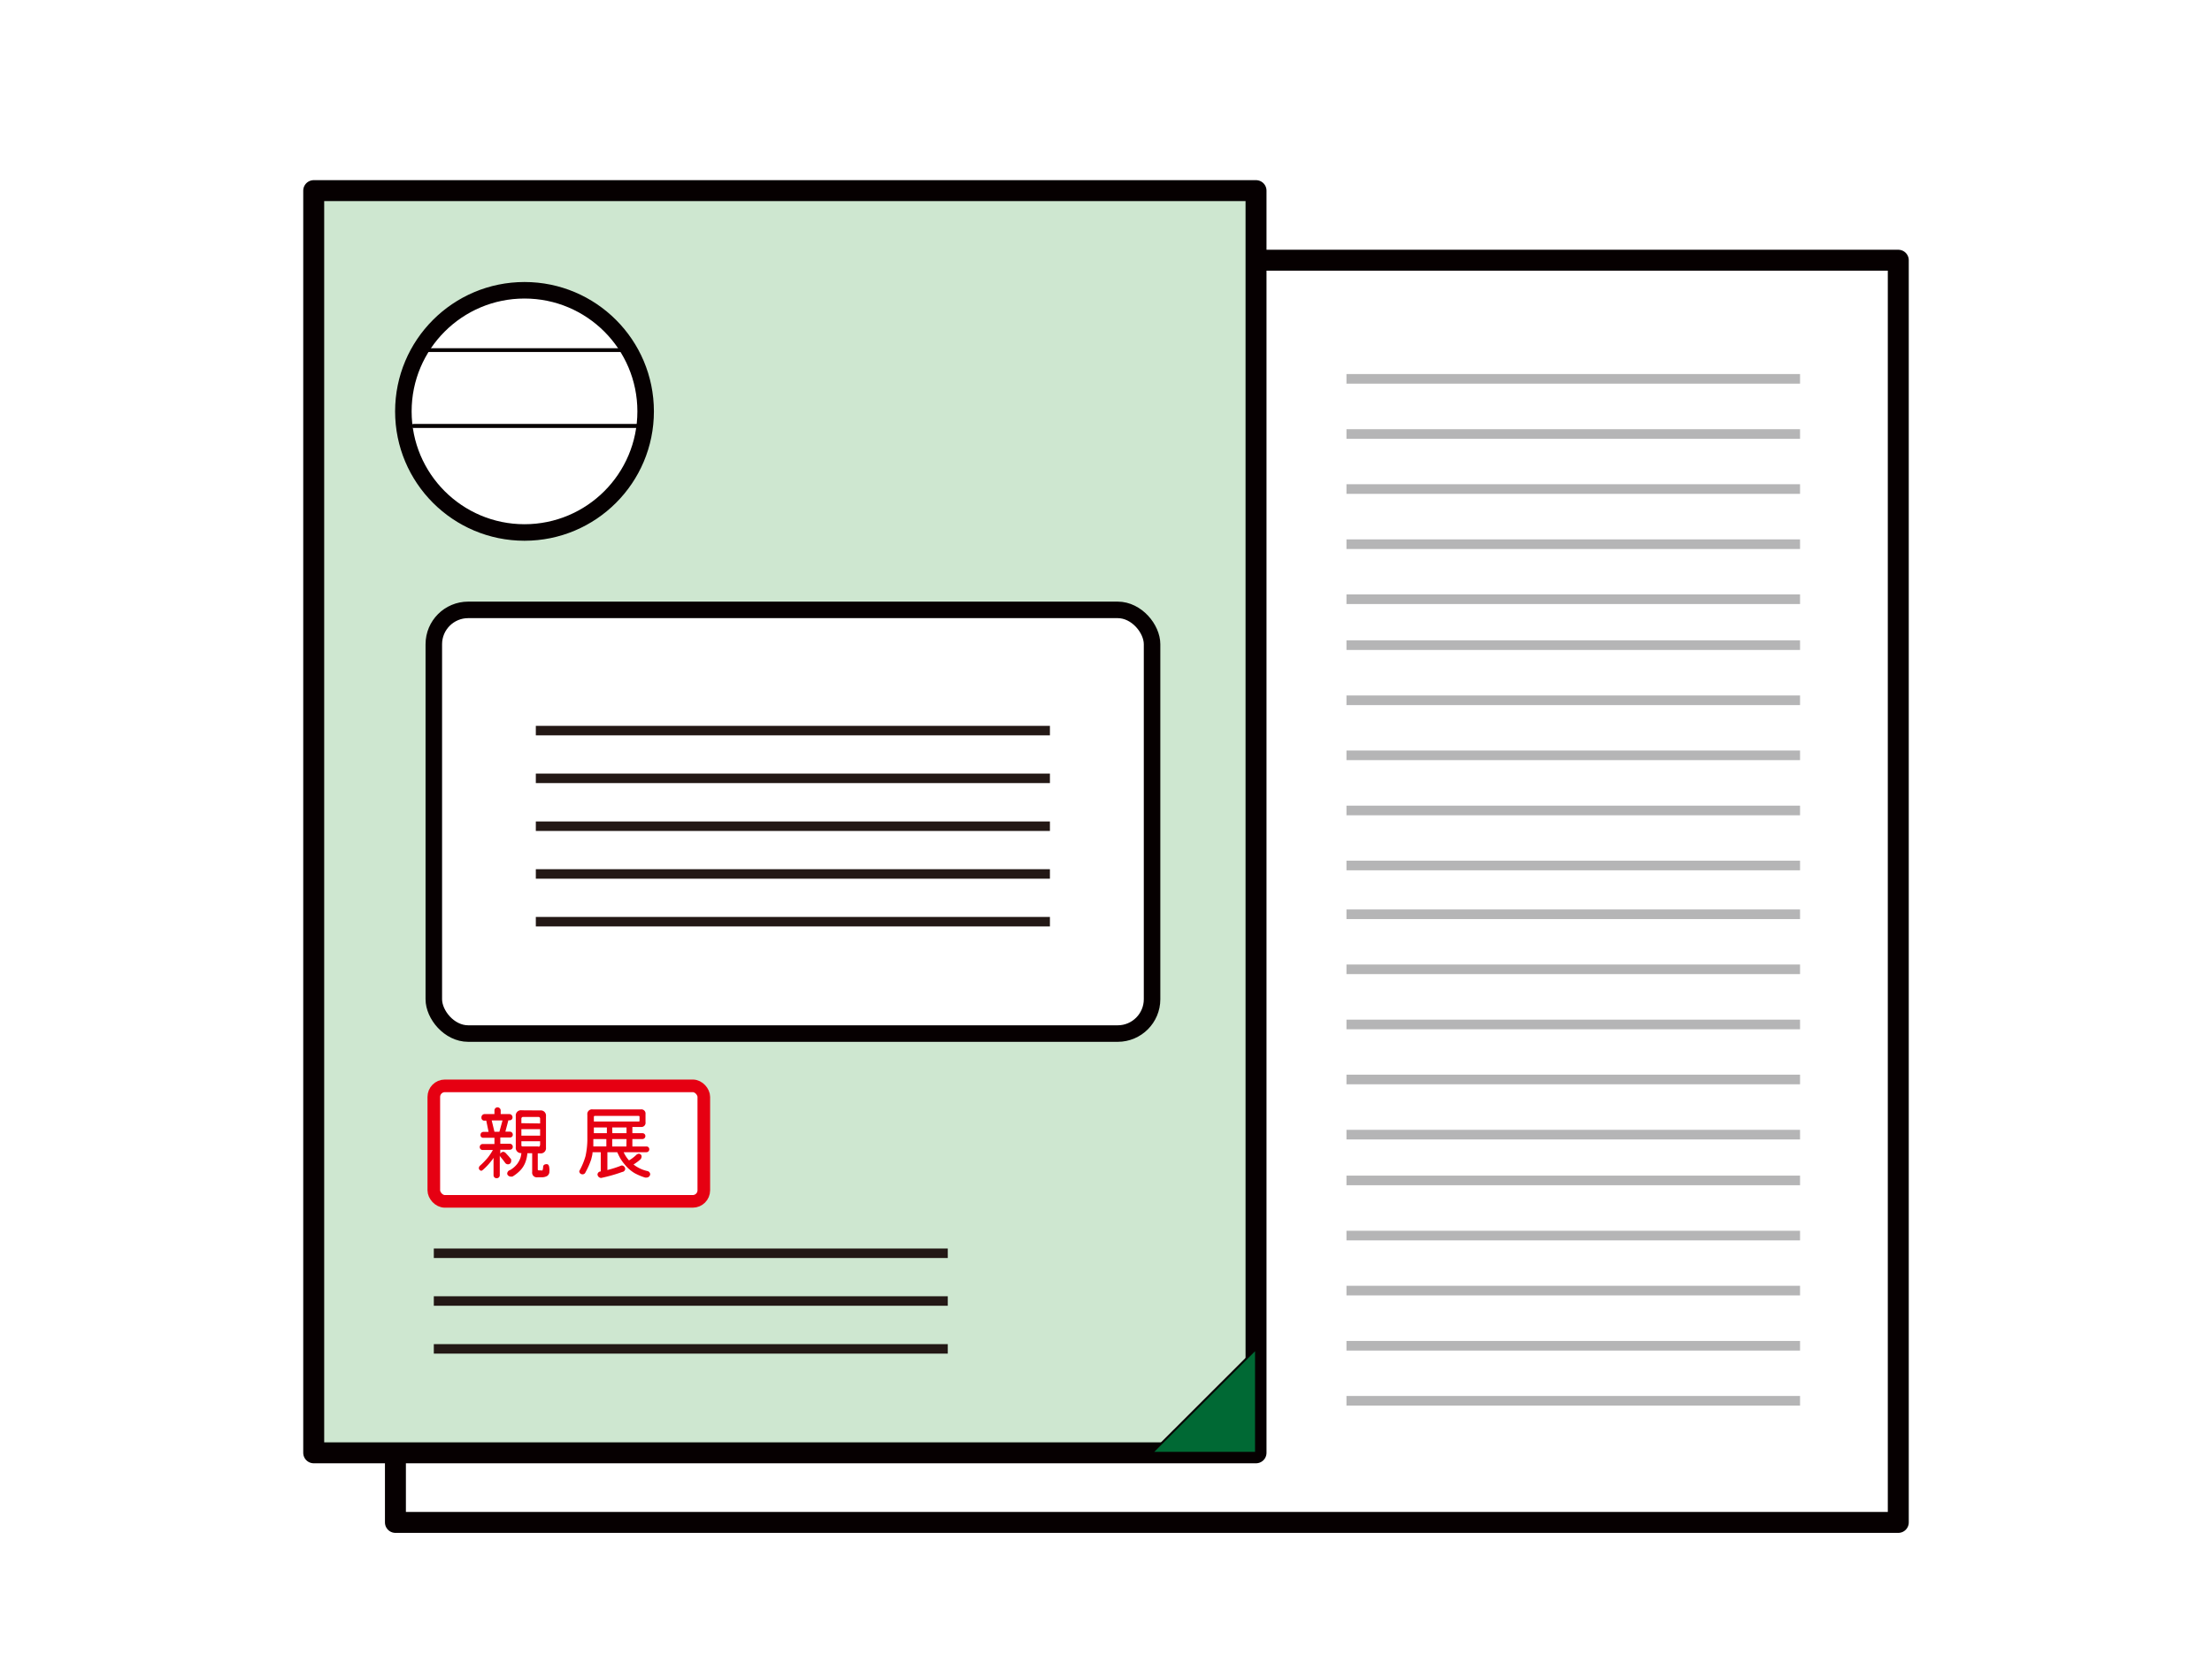 <svg xmlns="http://www.w3.org/2000/svg" xmlns:xlink="http://www.w3.org/1999/xlink" width="59.97mm" height="45.51mm" viewBox="0 0 170 129"><defs><style>.cls-1,.cls-12,.cls-13,.cls-8,.cls-9{fill:none;}.cls-2{clip-path:url(#clip-path);}.cls-10,.cls-3,.cls-4,.cls-7{fill:#fff;}.cls-4,.cls-5,.cls-6,.cls-7,.cls-8,.cls-9{stroke:#060001;}.cls-10,.cls-4,.cls-5,.cls-6,.cls-7,.cls-8,.cls-9{stroke-linecap:round;stroke-linejoin:round;}.cls-4,.cls-5{stroke-width:1.61px;}.cls-5{fill:#cee7d0;}.cls-6{fill:#006934;stroke-width:0.15px;}.cls-7{stroke-width:1.27px;}.cls-8{stroke-width:0.29px;}.cls-9{stroke-width:0.31px;}.cls-10{stroke:#e60012;stroke-width:0.97px;}.cls-11{fill:#e60012;}.cls-12{stroke:#231815;stroke-width:0.73px;}.cls-12,.cls-13{stroke-miterlimit:10;}.cls-13{stroke:#b5b5b6;stroke-width:0.74px;}</style><clipPath id="clip-path"><rect class="cls-1" width="170" height="129"/></clipPath></defs><g id="レイヤー_2" data-name="レイヤー 2"><g id="文字"><g class="cls-2"><rect class="cls-3" width="170" height="129"/><rect class="cls-4" x="30.39" y="20" width="115.5" height="97.03"/><rect class="cls-5" x="24.11" y="14.65" width="72.42" height="97.03"/><polygon class="cls-6" points="88.53 111.68 96.53 111.68 96.53 103.69 88.53 111.68"/><circle class="cls-7" cx="40.31" cy="31.62" r="9.31"/><line class="cls-8" x1="32.29" y1="26.91" x2="48.52" y2="26.91"/><line class="cls-9" x1="31.78" y1="32.74" x2="49.03" y2="32.74"/><rect class="cls-7" x="33.34" y="46.88" width="55.2" height="32.57" rx="2.64"/><rect class="cls-10" x="33.34" y="83.47" width="20.75" height="8.88" rx="0.85"/><path class="cls-11" d="M38.48,85.37v.27h.68a.25.25,0,0,1,.23.26.22.22,0,0,1-.23.22h-.09l-.23.87h.34a.23.23,0,0,1,.23.23.21.21,0,0,1-.23.22h-.73v.48h.73a.23.23,0,0,1,.23.23.22.22,0,0,1-.23.23h-.73v.31a.31.31,0,0,1,.21-.15.3.3,0,0,1,.2.09l.23.25.19.23a.65.65,0,0,1,0,.19.23.23,0,0,1-.23.2.26.26,0,0,1-.21-.09l-.17-.23-.16-.2a.39.39,0,0,1-.1-.15v1.51a.23.23,0,0,1-.23.23.23.23,0,0,1-.25-.23V89a1.46,1.46,0,0,1-.17.24,4.64,4.64,0,0,1-.65.69A.41.41,0,0,1,37,90a.22.22,0,0,1-.2-.2.27.27,0,0,1,.11-.21,5.84,5.84,0,0,0,.61-.64,4.79,4.79,0,0,0,.36-.55H37.1a.22.22,0,0,1-.23-.23.23.23,0,0,1,.23-.23H38v-.48h-.84a.2.2,0,0,1-.23-.22.22.22,0,0,1,.23-.23h.39l-.18-.87h-.1A.22.22,0,0,1,37,85.9a.25.25,0,0,1,.23-.26H38v-.27a.24.24,0,0,1,.25-.25A.25.25,0,0,1,38.48,85.37ZM38.38,87l.24-.87h-.83L38,87Zm3.13-1.64a.4.4,0,0,1,.45.45v2.4a.4.4,0,0,1-.45.45h-.18v1.19c0,.08,0,.12.11.12h.14a.16.16,0,0,0,.11,0,.74.74,0,0,0,.05-.25c0-.14.08-.22.25-.23s.21.12.23.32,0,.21,0,.32a.41.41,0,0,1-.17.27.87.87,0,0,1-.42.1h-.32a.36.36,0,0,1-.41-.41V88.65h-.37a2.49,2.49,0,0,1-.13.63,1.83,1.83,0,0,1-.38.65,2.8,2.8,0,0,1-.63.51.49.49,0,0,1-.18,0,.28.28,0,0,1-.23-.2.3.3,0,0,1,.23-.3,1.91,1.91,0,0,0,.54-.47A1.8,1.8,0,0,0,40,89a1.91,1.91,0,0,0,.07-.36.4.4,0,0,1-.43-.45V85.8a.4.4,0,0,1,.46-.45Zm0,1V86a.13.13,0,0,0-.14-.14H40.21a.13.13,0,0,0-.14.14v.34Zm0,.94v-.5H40.07v.5Zm0,.8v-.37H40.07V88c0,.09,0,.13.14.13h1.14C41.44,88.17,41.49,88.13,41.49,88Z"/><path class="cls-11" d="M48.6,87.11h.77a.22.22,0,0,1,.23.22.23.23,0,0,1-.23.23H48.6v.57h1.09a.21.21,0,0,1,.21.21.22.22,0,0,1-.21.23H47.93a2.45,2.45,0,0,0,.41.63h0a2.4,2.4,0,0,0,.29-.19,3.15,3.15,0,0,0,.29-.25s.09-.07.18-.07a.22.22,0,0,1,.21.18.37.37,0,0,1-.07.23,2.44,2.44,0,0,1-.32.26,1.82,1.82,0,0,1-.23.15,1.44,1.44,0,0,0,.25.18,2.61,2.61,0,0,0,.82.33.27.27,0,0,1,.21.25.28.28,0,0,1-.27.25l-.12,0a4.39,4.39,0,0,1-.81-.34A2.85,2.85,0,0,1,48,89.5a3.09,3.09,0,0,1-.5-.8.49.49,0,0,1-.06-.13h-.76v1.37a8.14,8.14,0,0,0,1.09-.35.28.28,0,0,1,.28.27.26.26,0,0,1-.23.23,12.09,12.09,0,0,1-1.62.46.29.29,0,0,1-.28-.27.25.25,0,0,1,.25-.23h0V88.57h-.63c0,.18-.06.36-.1.54a5.7,5.7,0,0,1-.44,1,.24.24,0,0,1-.25.16.24.24,0,0,1-.23-.25A5.38,5.38,0,0,0,45,88.87a6.32,6.32,0,0,0,.14-1.18v-2a.36.36,0,0,1,.41-.41h3.7a.32.32,0,0,1,.36.36v.62a.32.32,0,0,1-.36.37H48.6Zm-2,.45h-1v.13c0,.15,0,.29,0,.44h1Zm-.85-1.78c-.08,0-.11,0-.11.12v.31h3.45a.05.05,0,0,0,.06-.06v-.3s0-.07-.06-.07H45.74Zm-.11,1.33h1v-.44h-1Zm1.42,0h1.09v-.44H47.05Zm1.09.45H47.05v.57h1.09Z"/><line class="cls-12" x1="41.18" y1="56.16" x2="80.69" y2="56.16"/><line class="cls-12" x1="41.18" y1="59.83" x2="80.69" y2="59.83"/><line class="cls-12" x1="41.18" y1="63.51" x2="80.69" y2="63.51"/><line class="cls-12" x1="41.18" y1="67.18" x2="80.69" y2="67.18"/><line class="cls-12" x1="41.18" y1="70.85" x2="80.69" y2="70.85"/><line class="cls-12" x1="33.34" y1="96.34" x2="72.84" y2="96.34"/><line class="cls-12" x1="33.34" y1="100.01" x2="72.84" y2="100.01"/><line class="cls-12" x1="33.34" y1="103.69" x2="72.84" y2="103.69"/><line class="cls-13" x1="103.48" y1="29.12" x2="138.34" y2="29.12"/><line class="cls-13" x1="103.48" y1="33.36" x2="138.34" y2="33.36"/><line class="cls-13" x1="103.48" y1="37.59" x2="138.34" y2="37.59"/><line class="cls-13" x1="103.48" y1="41.83" x2="138.34" y2="41.83"/><line class="cls-13" x1="103.48" y1="46.06" x2="138.34" y2="46.06"/><line class="cls-13" x1="103.48" y1="49.59" x2="138.34" y2="49.59"/><line class="cls-13" x1="103.48" y1="53.83" x2="138.34" y2="53.83"/><line class="cls-13" x1="103.48" y1="58.06" x2="138.34" y2="58.06"/><line class="cls-13" x1="103.48" y1="62.3" x2="138.34" y2="62.3"/><line class="cls-13" x1="103.48" y1="66.53" x2="138.34" y2="66.53"/><line class="cls-13" x1="103.48" y1="70.28" x2="138.34" y2="70.28"/><line class="cls-13" x1="103.48" y1="74.51" x2="138.34" y2="74.51"/><line class="cls-13" x1="103.48" y1="78.75" x2="138.34" y2="78.75"/><line class="cls-13" x1="103.48" y1="82.98" x2="138.34" y2="82.98"/><line class="cls-13" x1="103.48" y1="87.22" x2="138.34" y2="87.22"/><line class="cls-13" x1="103.48" y1="90.74" x2="138.34" y2="90.74"/><line class="cls-13" x1="103.48" y1="94.98" x2="138.34" y2="94.98"/><line class="cls-13" x1="103.48" y1="99.21" x2="138.34" y2="99.21"/><line class="cls-13" x1="103.48" y1="103.45" x2="138.34" y2="103.45"/><line class="cls-13" x1="103.48" y1="107.68" x2="138.34" y2="107.68"/></g></g></g></svg>